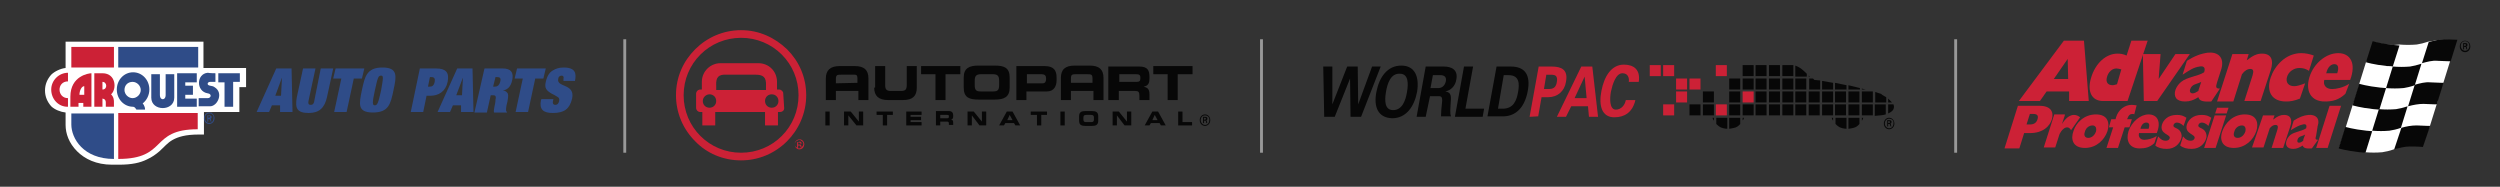 <?xml version="1.0" encoding="utf-8"?>
<!-- Generator: Adobe Illustrator 23.0.4, SVG Export Plug-In . SVG Version: 6.00 Build 0)  -->
<svg version="1.1" id="Layer_1" xmlns="http://www.w3.org/2000/svg" xmlns:xlink="http://www.w3.org/1999/xlink" x="0px" y="0px"
	 viewBox="0 0 522.2 39" style="enable-background:new 0 0 522.2 39;" xml:space="preserve">
<rect x="0" y="0" width="522.2" height="39" fill="#333333" stroke="none"/>
<style type="text/css">
	.st0{fill:#CC2136;}
	.st1{fill:#070707;}
	.st2{fill:#FFFFFF;}
	.st3{fill:#2F4C88;}
	.st4{fill:#999999;}
</style>
<rect x="344.6" y="13.6" class="st0" width="2.3" height="2.3"/>
<rect x="347.4" y="13.6" class="st0" width="2.3" height="2.3"/>
<rect x="358.4" y="13.6" class="st0" width="2.3" height="2.3"/>
<rect x="364" y="13.6" class="st1" width="2.3" height="2.3"/>
<rect x="366.7" y="13.6" class="st1" width="2.3" height="2.3"/>
<rect x="369.5" y="13.6" class="st1" width="2.3" height="2.3"/>
<rect x="372.3" y="13.6" class="st1" width="2.3" height="2.3"/>
<path class="st1" d="M377.4,15.4V16H375v-2.3c0,0,0.8,0.3,1.3,0.7C376.7,14.7,377.4,15.4,377.4,15.4"/>
<path class="st1" d="M378.1,16h-0.3v-0.2c0,0,0.1,0,0.1,0.1C378,15.9,378.1,16,378.1,16"/>
<rect x="350.1" y="16.4" class="st0" width="2.3" height="2.3"/>
<rect x="352.9" y="16.4" class="st0" width="2.3" height="2.3"/>
<rect x="361.2" y="16.4" class="st1" width="2.3" height="2.3"/>
<rect x="364" y="16.4" class="st1" width="2.3" height="2.3"/>
<rect x="366.7" y="16.4" class="st1" width="2.3" height="2.3"/>
<rect x="369.5" y="16.4" class="st1" width="2.3" height="2.3"/>
<rect x="372.3" y="16.4" class="st1" width="2.3" height="2.3"/>
<rect x="375" y="16.4" class="st1" width="2.3" height="2.3"/>
<path class="st1" d="M380.2,16.8v1.9h-2.3v-2.3h0.8l0.3,0.3C379.2,16.7,380.2,16.8,380.2,16.8"/>
<polygon class="st1" points="380.6,16.9 380.6,18.7 382.9,18.7 382.9,17.3 "/>
<polygon class="st1" points="383.3,17.3 383.3,18.7 385.7,18.7 385.7,17.8 "/>
<polygon class="st1" points="386.1,17.8 386.1,18.7 388.5,18.7 388.5,18.4 "/>
<polygon class="st1" points="388.9,18.5 388.9,18.7 389.7,18.7 "/>
<rect x="350.1" y="19.1" class="st0" width="2.3" height="2.3"/>
<rect x="355.7" y="19.1" class="st1" width="2.3" height="2.3"/>
<rect x="361.2" y="19.1" class="st1" width="2.3" height="2.3"/>
<rect x="364" y="19.1" class="st0" width="2.3" height="2.3"/>
<rect x="366.7" y="19.1" class="st1" width="2.3" height="2.3"/>
<rect x="369.5" y="19.1" class="st1" width="2.3" height="2.3"/>
<rect x="372.3" y="19.1" class="st1" width="2.3" height="2.3"/>
<rect x="375" y="19.1" class="st1" width="2.3" height="2.3"/>
<rect x="377.8" y="19.1" class="st1" width="2.3" height="2.3"/>
<rect x="380.6" y="19.1" class="st1" width="2.3" height="2.3"/>
<rect x="383.3" y="19.1" class="st1" width="2.3" height="2.3"/>
<rect x="386.1" y="19.1" class="st1" width="2.3" height="2.3"/>
<rect x="388.9" y="19.1" class="st1" width="2.3" height="2.3"/>
<path class="st1" d="M394,20.3v1.1h-2.3v-2.2c0,0,0.8,0.3,1.2,0.4C393.2,19.9,394,20.3,394,20.3"/>
<path class="st1" d="M395.2,21.4h-0.8v-0.8c0,0,0.2,0.2,0.4,0.4C395,21.2,395.2,21.4,395.2,21.4"/>
<rect x="347.4" y="21.8" class="st0" width="2.3" height="2.3"/>
<rect x="352.9" y="21.8" class="st1" width="2.3" height="2.3"/>
<rect x="355.7" y="21.8" class="st1" width="2.3" height="2.3"/>
<rect x="358.4" y="21.8" class="st0" width="2.3" height="2.3"/>
<rect x="361.2" y="21.8" class="st1" width="2.3" height="2.3"/>
<rect x="364" y="21.8" class="st1" width="2.3" height="2.3"/>
<rect x="366.7" y="21.8" class="st1" width="2.3" height="2.3"/>
<rect x="369.5" y="21.8" class="st1" width="2.3" height="2.3"/>
<rect x="372.3" y="21.8" class="st1" width="2.3" height="2.3"/>
<rect x="375" y="21.8" class="st1" width="2.3" height="2.3"/>
<rect x="377.8" y="21.8" class="st1" width="2.3" height="2.3"/>
<rect x="380.6" y="21.8" class="st1" width="2.3" height="2.3"/>
<rect x="383.3" y="21.8" class="st1" width="2.3" height="2.3"/>
<rect x="386.1" y="21.8" class="st1" width="2.3" height="2.3"/>
<rect x="388.9" y="21.8" class="st1" width="2.3" height="2.3"/>
<path class="st1" d="M391.6,24.2v-2.4h2.3v2.1c0,0-0.8,0.2-1.2,0.2L391.6,24.2z"/>
<path class="st1" d="M394.4,23.7v-1.9h1.1c0,0,0.3,0.6-0.1,1.2C395.1,23.4,394.4,23.7,394.4,23.7"/>
<path class="st1" d="M386.1,26.9v-2.3h2.3v1.3c0,0-0.4,0.5-0.9,0.7C387,26.8,386.1,26.9,386.1,26.9"/>
<path class="st1" d="M388.9,25.2v-0.6h0.3c0,0-0.1,0.2-0.1,0.3C389,25.1,388.9,25.2,388.9,25.2"/>
<path class="st1" d="M382.9,25.2v-0.6h-0.3c0,0,0.1,0.2,0.1,0.3C382.8,25.1,382.9,25.2,382.9,25.2"/>
<path class="st1" d="M385.7,26.9v-2.3h-2.3v1.3c0,0,0.5,0.5,0.9,0.7C385,26.9,385.7,26.9,385.7,26.9"/>
<path class="st1" d="M361.2,26.9v-2.3h2.3v1.3c0,0-0.4,0.5-0.9,0.7C362,26.8,361.2,26.9,361.2,26.9"/>
<path class="st1" d="M364,25.2v-0.6h0.3c0,0-0.1,0.2-0.1,0.3C364,25.1,364,25.2,364,25.2"/>
<path class="st1" d="M358,25.2v-0.6h-0.3c0,0,0.1,0.2,0.1,0.3C357.9,25.1,358,25.2,358,25.2"/>
<path class="st1" d="M360.8,26.9v-2.3h-2.3v1.3c0,0,0.5,0.5,0.9,0.7C360.1,26.9,360.8,26.9,360.8,26.9"/>
<polygon class="st1" points="281.4,13.9 283.6,13.9 283.7,21.8 283.7,21.8 286.6,13.9 288.4,13.9 284.3,24.4 282.1,24.4 282,16.4 
	282,16.4 278.8,24.4 276.6,24.4 276.4,13.9 278.3,13.9 278.3,21.8 278.3,21.8 "/>
<path class="st1" d="M287.5,19.2c0.6-3.1,2.3-5.5,5.2-5.5s3.8,2.4,3.3,5.5c-0.6,3.1-2.3,5.5-5.2,5.5
	C287.8,24.6,286.9,22.3,287.5,19.2 M289.5,19.2c-0.3,1.8-0.3,3.8,1.5,3.8c1.9,0,2.6-2,2.9-3.8c0.3-1.8,0.3-3.8-1.5-3.8
	C290.5,15.3,289.8,17.4,289.5,19.2"/>
<path class="st1" d="M297.8,24.4h-1.9l1.9-10.5h3.8c1.5,0,3,0.6,2.6,2.7c-0.2,1.4-1.2,2.3-2.3,2.5l0,0c1.4,0.2,1.2,1.2,1.1,2.7
	c0,0.7-0.2,1.9,0.1,2.5H301c0-0.9,0.1-1.9,0.2-2.8c0.1-0.6,0.1-1.4-0.5-1.4h-2L297.8,24.4z M298.8,18.4h1.6c0.8,0,1.4-0.5,1.6-1.4
	c0.2-0.9-0.3-1.3-1.1-1.3h-1.6L298.8,18.4z"/>
<polygon class="st1" points="303.9,24.4 305.8,13.9 307.7,13.9 306.1,22.7 310,22.7 309.7,24.4 "/>
<path class="st1" d="M312.6,13.9h3c2.8,0,4.2,1.6,3.5,5.2c-0.7,3.6-2.7,5.3-5.4,5.2h-3L312.6,13.9z M312.9,22.7h1
	c2.3,0,2.9-1.8,3.2-3.5c0.3-1.7,0.3-3.5-2-3.5h-1L312.9,22.7z"/>
<path class="st0" d="M319.5,24.4l1.9-10.5h2.7c2,0,3.5,0.6,3,3.2c-0.3,1.9-1.7,3.2-3.7,3.2H322l-0.7,4L319.5,24.4L319.5,24.4z
	 M322.5,18.6c1.1-0.1,2.4,0.4,2.7-1.5c0.3-1.9-1.1-1.4-2.2-1.5L322.5,18.6z"/>
<path class="st0" d="M325.2,24.4l5.1-10.5h2.3l1.2,10.5h-1.9l-0.2-2.2h-3.5l-1.1,2.2H325.2z M331.4,20.4L331,16l0,0l-2.1,4.5h2.5
	V20.4z"/>
<path class="st0" d="M340.2,17.3c0.2-1.1-0.2-2-1.3-2c-1.4,0-2.1,2.4-2.4,3.8c-0.3,1.5-0.3,3.8,1,3.8c1.1,0,1.9-0.9,2.1-2h2
	c-0.6,2.6-2.3,3.6-4.4,3.6c-2.6,0-3.3-2.4-2.7-5.5s2.1-5.5,4.7-5.5c2,0,3.5,1,3.1,3.6h-2.1V17.3z"/>
<path class="st1" d="M394.6,24.6c0.6,0,1.1,0.5,1.1,1.2s-0.5,1.2-1.1,1.2s-1.1-0.5-1.1-1.2S394,24.6,394.6,24.6L394.6,24.6z
	 M394.6,24.8c-0.5,0-0.9,0.4-0.9,1c0,0.5,0.4,1,0.9,1s0.9-0.4,0.9-1C395.6,25.2,395.2,24.8,394.6,24.8L394.6,24.8z M394.4,26.4h-0.2
	v-1.3c0.1,0,0.2,0,0.4,0c0.2,0,0.3,0,0.4,0.1s0.1,0.1,0.1,0.3c0,0.2-0.1,0.3-0.3,0.3l0,0c0.1,0,0.2,0.1,0.2,0.3
	c0,0.2,0.1,0.3,0.1,0.3h-0.2c0,0-0.1-0.2-0.1-0.3c0-0.2-0.1-0.2-0.3-0.2h-0.1V26.4L394.4,26.4z M394.4,25.7h0.1
	c0.2,0,0.3-0.1,0.3-0.2s-0.1-0.2-0.3-0.2c-0.1,0-0.1,0-0.1,0V25.7z"/>
<path class="st2" d="M42.5,14.2V8.7H13.7v5.5c-1,0.1-2.3,0.7-3,1.4c-0.8,0.9-1.3,2-1.3,3.3c0,1.3,0.5,2.4,1.3,3.3
	c0.7,0.7,2,1.2,3,1.3v2.6l0,0l0,0l0,0c0,1.8,0.7,3.8,2.4,5.5c1.6,1.6,4,2.8,7.3,2.8h1.5c2.6,0,4.4-0.4,5.8-1.1
	c1.1-0.5,1.9-1.1,2.6-1.7c1-0.9,1.7-1.8,2.8-2.4c1.1-0.6,2.6-1.1,5.4-1.1h1.1v-4.7H50v-5.2h1.4v-4C51.4,14.2,42.5,14.2,42.5,14.2z"
	/>
<g>
	<path class="st3" d="M58.5,22h-1.7l-0.6,1.4h-2.6l4.1-9.1h3.2l0.2,9.1h-2.6V22z M58.9,16.2L58.9,16.2L57.5,20h1.2L58.9,16.2z"/>
	<path class="st3" d="M67,14.3h2.6l-1.3,6c-0.5,2.2-1.6,3.3-3.8,3.3c-2.5,0-2.9-1-2.5-3.3l1.3-6h2.6l-1.4,6.5
		c-0.2,0.8-0.1,1.1,0.4,1.1s0.7-0.3,0.8-1.1L67,14.3z"/>
	<path class="st3" d="M70.1,14.3h6l-0.5,2.1h-1.7l-1.5,7h-2.6l1.5-7h-1.7L70.1,14.3z"/>
	<path class="st3" d="M79.9,14.1c3.3,0,2.9,1.9,2.3,4.7c-0.6,2.9-1,4.7-4.3,4.7s-2.9-1.8-2.3-4.7C76.2,16,76.6,14.1,79.9,14.1z
		 M79.6,15.8c-0.6,0-0.7,0.4-1.3,3.1c-0.6,2.7-0.5,3.1,0,3.1s0.7-0.4,1.3-3.1C80.1,16.1,80.1,15.8,79.6,15.8z"/>
	<path class="st3" d="M87.7,14.3h3.4c2,0,2.8,0.8,2.4,2.8S91.6,20,89.9,20h-0.8l-0.7,3.4h-2.6L87.7,14.3z M89.4,18.1h0.3
		c0.5,0,0.9-0.1,1.1-1c0.1-0.6,0-1-0.7-1h-0.3L89.4,18.1z"/>
	<path class="st3" d="M96.3,22h-1.7L94,23.4h-2.6l4.1-9.1h3.2l0.2,9.1h-2.6V22z M96.7,16.2L96.7,16.2l-1.4,3.7h1.2L96.7,16.2z"/>
	<path class="st3" d="M101.2,14.3h3.8c1.8,0,2.3,0.9,2,2.4s-1.1,2.1-2,2.2l0,0c0.5,0,0.9,0.3,1.1,0.7c0.1,0.4,0,1-0.1,1.6l-0.2,0.8
		c-0.1,0.5-0.1,0.9-0.1,1.1c0,0.1,0.1,0.2,0.2,0.3v0.1h-2.7c-0.1-0.2,0-0.9,0.1-1.3s0.2-0.9,0.2-1.4c0.2-0.8-0.1-0.9-0.5-0.9h-0.5
		l-0.8,3.6h-2.6L101.2,14.3z M103,18.1h0.4c0.4,0,0.9-0.2,1.1-1.1c0.2-0.8-0.2-0.9-0.7-0.9h-0.3L103,18.1z"/>
	<path class="st3" d="M108,14.3h6l-0.5,2.1h-1.7l-1.5,7h-2.6l1.5-7h-1.7L108,14.3z"/>
	<path class="st3" d="M117.7,16.5c0.1-0.4,0-0.7-0.4-0.7s-0.7,0.3-0.7,0.7c-0.4,1.8,3.6,0.9,2.9,4.1c-0.5,2.1-1.6,3-4,3
		c-2,0-2.9-0.7-2.5-2.7l0.1-0.2h2.5l-0.1,0.4c-0.1,0.4,0,0.8,0.5,0.8s0.7-0.4,0.8-0.8c0.1-0.6-0.1-0.7-0.4-0.9
		c-0.3-0.2-0.7-0.4-1.1-0.6c-1.2-0.7-1.6-1.2-1.3-2.5c0.3-1.3,0.8-2,1.5-2.4c0.5-0.3,1.2-0.6,2.2-0.6c2.6,0,2.7,1.3,2.4,2.8h-2.4
		L117.7,16.5z"/>
</g>
<g>
	<rect x="14.9" y="9.8" class="st0" width="8.9" height="4.3"/>
	<rect x="24.7" y="9.8" class="st3" width="16.7" height="4.3"/>
	<polygon class="st3" points="45.6,15.3 50.1,15.3 50.1,17.1 48.7,17.1 48.7,22.3 46.9,22.3 46.9,17.2 45.6,17.2 	"/>
	<polygon class="st3" points="37,15.3 41.1,15.3 41.1,17.2 38.7,17.2 38.7,17.9 40.3,17.9 40.3,19.8 38.7,19.8 38.7,20.6 41.1,20.6 
		41.1,22.3 37,22.3 	"/>
	<path class="st3" d="M31.6,15.5h1.8c0,0,0,3.8,0,4.4c0,1.1,1.2,1.1,1.2,0c0-0.5,0-4.4,0-4.4h1.8c0,0,0,2.8,0,4.9
		c0,2.9-4.8,2.9-4.8,0C31.6,18,31.6,15.5,31.6,15.5z"/>
	<path class="st3" d="M31.2,18.7c0-2-1.5-3.6-3.4-3.6s-3.4,1.6-3.4,3.6s1.5,3.6,3.4,3.6c0.3,0,0.5,0.3,0.7,0.6h1.8
		c0-0.8-0.5-1.3-0.5-1.3C30.6,21,31.2,19.9,31.2,18.7z M27.7,20.5c-0.9,0-1.7-0.8-1.7-1.7c0-1,0.7-1.7,1.7-1.7
		c0.9,0,1.7,0.8,1.7,1.7C29.4,19.7,28.6,20.5,27.7,20.5z"/>
	<path class="st3" d="M45,15.3v1.8c0,0-0.9,0-1.1,0c-0.6,0-0.8,0.7,0,0.8c0.5,0.1,0.6,0.1,0.9,0.3c2,1.2,0.6,4-0.9,4
		c-0.2,0-2.4,0-2.4,0v-1.7c0,0,1.4,0,1.9,0c0.7,0,0.9-0.9,0-1c-2.5-0.4-2.4-4.1,0-4.3C43.8,15.3,45,15.3,45,15.3z"/>
	<path class="st0" d="M14.2,15.2V17c-2.4,0-2.3,3.5,0,3.5v1.8c0,0,0,0-0.1,0c-1.9,0-3.4-1.6-3.4-3.6C10.7,16.8,12.3,15.2,14.2,15.2
		L14.2,15.2z"/>
	<path class="st0" d="M14.7,20.2v2.1h1.7v-0.8h1v0.8h1.7v-7C18.6,15.3,14.7,15.8,14.7,20.2z M17.6,19.8h-1c0-0.8,0.4-1.8,1-1.8V19.8
		z"/>
	<path class="st0" d="M21.4,15.3c-0.7,0-1.7,0-1.7,0v7h1.7v-1.7c0,0,0.7,0,0.7,0.8s0,0.9,0,0.9h1.7v-1c0-0.3,0-1-0.6-1.6
		C24.4,18.7,24.3,15.3,21.4,15.3z M21.4,18.7v-1.6C22.4,17.1,22.5,18.7,21.4,18.7z"/>
	<path class="st3" d="M23.8,23.6v9.6c-6.4,0-8.9-4.3-8.9-7.2v-2.3h8.9V23.6z"/>
	<path class="st0" d="M24.7,33.2v-9.6h16.6V27C31.2,27,35.1,33.2,24.7,33.2z"/>
</g>
<g>
	<rect x="263.2" y="8.2" class="st4" width="0.6" height="23.7"/>
</g>
<g>
	<g>
		<rect x="408.2" y="8.2" class="st4" width="0.6" height="23.7"/>
	</g>
</g>
<g>
	<g>
		<rect x="130.2" y="8.2" class="st4" width="0.6" height="23.7"/>
	</g>
</g>
<g>
	<path class="st0" d="M146.8,21.1c0,0.8,0.6,1.4,1.4,1.4s1.4-0.6,1.4-1.4s-0.6-1.4-1.4-1.4C147.5,19.7,146.8,20.3,146.8,21.1
		 M159.8,21.1c0,0.8,0.6,1.4,1.4,1.4s1.4-0.6,1.4-1.4s-0.6-1.4-1.4-1.4S159.8,20.3,159.8,21.1 M155.4,18.8h4.6v-0.9
		c0.1-1.8-0.6-2.3-2.2-2.3h-2.3h-3.7c-1.7-0.1-2.3,0.5-2.2,2.3v0.9H155.4z M163.8,22.6c0,0.5-0.4,0.8-0.9,0.8h-0.4v2.8h-2.7v-2.8
		h-4.6h-5.8v2.8h-2.7v-2.8h-0.4c-0.5,0-0.9-0.4-0.9-0.9v-2.9c0-0.5,0.4-0.9,0.9-0.9h0.3v-1.6c0-2.2,1.8-3.9,3.9-3.9h4.5h3.4
		c2.2,0,3.9,1.7,3.9,3.9v1.6h0.4c0.5,0,0.9,0.4,0.9,0.8L163.8,22.6z"/>
	<path class="st0" d="M142,19.9h0.8c0-3.3,1.3-6.3,3.5-8.5s5.2-3.5,8.5-3.5s6.3,1.3,8.5,3.5s3.5,5.2,3.5,8.5s-1.3,6.3-3.5,8.5
		s-5.2,3.5-8.5,3.5s-6.3-1.3-8.5-3.5s-3.5-5.2-3.5-8.5H142h-0.8c0,3.7,1.5,7.1,4,9.6c2.4,2.5,5.8,4,9.6,4c3.7,0,7.1-1.5,9.6-4
		c2.4-2.4,4-5.8,4-9.6s-1.5-7.1-4-9.6c-2.5-2.4-5.8-4-9.6-4c-3.7,0-7.1,1.5-9.6,4s-4,5.8-4,9.6H142z"/>
</g>
<path class="st0" d="M167.7,30.9c-0.2,0.2-0.5,0.3-0.7,0.3c-0.3,0-0.5-0.1-0.7-0.3c-0.2-0.2-0.3-0.5-0.3-0.8s0.1-0.5,0.3-0.7
	c0.2-0.2,0.5-0.3,0.7-0.3c0.3,0,0.5,0.1,0.7,0.3c0.2,0.2,0.3,0.5,0.3,0.7S167.9,30.7,167.7,30.9 M166.3,29.5
	c-0.2,0.2-0.3,0.4-0.3,0.6c0,0.3,0.1,0.5,0.3,0.6c0.2,0.2,0.4,0.3,0.6,0.3c0.3,0,0.5-0.1,0.6-0.3c0.2-0.2,0.3-0.4,0.3-0.6
	c0-0.3-0.1-0.5-0.3-0.6c-0.2-0.2-0.4-0.3-0.6-0.3C166.7,29.3,166.5,29.4,166.3,29.5 M166.9,29.6c0.1,0,0.3,0,0.3,0
	c0.1,0.1,0.2,0.1,0.2,0.3c0,0.1,0,0.2-0.1,0.2c0,0-0.1,0-0.2,0.1c0.1,0,0.2,0.1,0.2,0.1c0,0.1,0.1,0.1,0.1,0.2v0.1v0.1v0.1l0,0h-0.2
	l0,0l0,0l0,0v-0.1c0-0.1,0-0.2-0.1-0.3c0,0-0.1,0-0.2,0h-0.2v0.5h-0.2v-1.2h0.4V29.6z M167.1,29.8c-0.1,0-0.1,0-0.2,0h-0.2v0.4h0.2
	c0.1,0,0.2,0,0.2,0c0.1,0,0.1-0.1,0.1-0.2C167.2,29.9,167.2,29.8,167.1,29.8"/>
<rect x="172.4" y="23.3" class="st1" width="0.9" height="2.9"/>
<polygon class="st1" points="176.3,26.2 177.2,26.2 177.2,24.1 177.2,24.1 178.9,26.2 180.3,26.2 180.3,23.3 179.4,23.3 179.4,25.4 
	179.4,25.4 177.7,23.3 176.3,23.3 "/>
<polygon class="st1" points="183.1,24 184.4,24 184.4,26.2 185.3,26.2 185.3,24 186.5,24 186.5,23.3 183.1,23.3 "/>
<polygon class="st1" points="189.3,26.2 192.5,26.2 192.5,25.5 190.2,25.5 190.2,25.1 192.4,25.1 192.4,24.4 190.2,24.4 190.2,24 
	192.5,24 192.5,23.3 189.3,23.3 "/>
<path class="st1" d="M196.4,24h1.4c0.3,0,0.4,0,0.4,0.3v0.1c0,0.2-0.1,0.3-0.3,0.3h-1.5V24z M195.5,26.2h0.9v-0.8h1.4
	c0.3,0,0.4,0.1,0.4,0.4v0.3h0.9v-0.5c0-0.5-0.2-0.6-0.5-0.6l0,0c0.4-0.1,0.5-0.3,0.5-0.7v-0.2c0-0.5-0.2-0.9-0.9-0.9h-2.7
	L195.5,26.2L195.5,26.2z"/>
<polygon class="st1" points="202.1,26.2 203,26.2 203,24.1 203,24.1 204.6,26.2 206,26.2 206,23.3 205.1,23.3 205.1,25.4 
	205.1,25.4 203.4,23.3 202.1,23.3 "/>
<path class="st1" d="M208.7,26.2h1l0.3-0.5h1.8l0.3,0.5h1l-1.6-2.9h-1.2L208.7,26.2z M210.9,24l0.6,1.1h-1.1L210.9,24z"/>
<polygon class="st1" points="215.3,24 216.6,24 216.6,26.2 217.5,26.2 217.5,24 218.7,24 218.7,23.3 215.3,23.3 "/>
<rect x="221.5" y="23.3" class="st1" width="0.9" height="2.9"/>
<path class="st1" d="M225.4,25.2c0,0.9,0.5,1.1,1.3,1.1h1.4c0.8,0,1.3-0.2,1.3-1.1v-0.9c0-0.9-0.5-1.1-1.3-1.1h-1.4
	c-0.8,0-1.3,0.2-1.3,1.1V25.2z M226.3,24.6c0-0.4,0.1-0.6,0.6-0.6h1c0.5,0,0.6,0.2,0.6,0.6v0.3c0,0.4-0.1,0.6-0.5,0.6h-1.2
	c-0.4,0-0.5-0.2-0.5-0.6V24.6z"/>
<polygon class="st1" points="232.4,26.2 233.3,26.2 233.3,24.1 233.3,24.1 234.9,26.2 236.3,26.2 236.3,23.3 235.4,23.3 235.4,25.4 
	235.4,25.4 233.7,23.3 232.4,23.3 "/>
<path class="st1" d="M239.1,26.2h1l0.3-0.5h1.8l0.3,0.5h1l-1.6-2.9h-1.2L239.1,26.2z M241.2,24l0.6,1.1h-1.1L241.2,24z"/>
<polygon class="st1" points="246.1,26.2 249,26.2 249,25.5 247,25.5 247,23.3 246.1,23.3 "/>
<polygon class="st1" points="240.9,15.5 243.9,15.5 243.9,20.9 246,20.9 246,15.5 249.1,15.5 249.1,13.8 240.9,13.8 "/>
<path class="st1" d="M182.6,18.3c0,1.7,0.9,2.6,2.9,2.6h3.1c2,0,2.9-0.8,2.9-2.6v-4.5h-2.1v4c0,0.9-0.3,1.2-1.2,1.2h-2.1
	c-0.9,0-1.2-0.3-1.2-1.2v-4h-2.1v4.5H182.6z"/>
<polygon class="st1" points="192.4,15.5 195.4,15.5 195.4,20.9 197.5,20.9 197.5,15.5 200.6,15.5 200.6,13.8 192.4,13.8 "/>
<path class="st1" d="M201.3,18.3c0,2.1,1.2,2.5,3.1,2.5h3.4c1.9,0,3.1-0.5,3.1-2.5v-2.1c0-2.1-1.2-2.5-3.1-2.5h-3.4
	c-1.9,0-3.1,0.5-3.1,2.5V18.3z M203.6,16.9c0-0.9,0.2-1.4,1.3-1.4h2.5c1.1,0,1.3,0.5,1.3,1.4v0.8c0,1-0.2,1.4-1.2,1.4h-2.7
	c-1,0-1.2-0.4-1.2-1.4V16.9z"/>
<path class="st1" d="M212.3,20.9h2.1v-1.8h4.3c1.5,0,2-1.2,2-2.3v-0.6c0-1.4-0.5-2.4-2.5-2.4h-5.9V20.9z M214.4,15.5h3.2
	c0.6,0,0.9,0.3,0.9,0.8v0.3c0,0.4-0.2,0.8-0.7,0.8h-3.3v-1.9H214.4z"/>
<path class="st1" d="M233.8,15.5h3.4c0.7,0,1,0.1,1,0.7v0.2c0,0.5-0.2,0.7-0.8,0.7h-3.6V15.5z M231.6,20.9h2.1V19h3.4
	c0.7,0,0.9,0.2,0.9,1v0.9h2.1v-1.2c0-1.2-0.5-1.4-1.2-1.6l0,0c1-0.2,1.2-0.8,1.2-1.7V16c0-1.3-0.4-2.1-2.1-2.1h-6.5v7H231.6z"/>
<path class="st1" d="M179.1,17.3v-0.9c0-0.9-0.3-0.8-1.2-0.8h-2.1c-0.9,0-1.2,0-1.2,0.9v0.9L179.1,17.3z M174.6,19v1.9h-2.1v-4.5
	c0-1.7,0.9-2.6,2.9-2.6h3.1c2,0,2.9,0.8,2.9,2.6v4.5h-2.1V19H174.6z"/>
<path class="st1" d="M228.2,17.3v-0.9c0-0.9-0.3-0.9-1.2-0.9h-2.1c-0.9,0-1.2,0-1.2,0.9v0.9H228.2z M223.7,19v1.9h-2.1v-4.6
	c0-1.8,0.9-2.6,2.9-2.6h3.1c2,0,2.9,0.8,2.9,2.6v4.6h-2.1V19H223.7z"/>
<path class="st2" d="M492.7,18.3l-0.9,2.8l-0.4,0.9l-1.4,4.5l-0.2,0.8l-1.1,3.4c0,0,1.5,0.5,4.2,0.8l1.1,0.3c1.3,0.1,2.4,0.1,3.6,0
	c0.7-0.1,1.6-0.3,2.4-0.6l1.4-0.6c0.6-0.1,1.2-0.2,1.8-0.2c1.9,0.1,2.8,0.1,2.8,0.1l1-3l0.6-1.3l1.4-4.5l0.3-1.4L510,18l0.4-0.8
	l1.4-4.5v-0.6l1.2-3.7c0,0-0.8,0-2.8-0.1c-0.7,0-1.5,0.1-2.2,0.3l-0.8,0.1c-0.9,0.3-1.7,0.5-2.4,0.6c-1.2,0.1-2.4,0.1-3.6,0L500,9.4
	c-2.6-0.1-4.2-0.6-4.2-0.6l-1.2,3.6l-0.4,0.6l-1.4,4.5L492.7,18.3z"/>
<path class="st1" d="M498.4,18.4c1.3,0.1,2.4,0.1,3.6,0c0.7-0.1,1.6-0.3,2.4-0.6l1.4-4.5c-0.9,0.3-1.7,0.5-2.4,0.6
	c-1.2,0.1-2.3,0.1-3.6,0L498.4,18.4z"/>
<path class="st1" d="M495.5,27.3c1.3,0.1,2.4,0.1,3.6,0c0.7-0.1,1.6-0.3,2.4-0.6l1.4-4.5c-0.9,0.3-1.7,0.5-2.4,0.6
	c-1.2,0.1-2.4,0.1-3.6,0L495.5,27.3z"/>
<path class="st1" d="M507.3,8.8l-1.4,4.4c1.1-0.3,2.2-0.6,3.2-0.5c2,0.1,2.8,0.1,2.8,0.1l1.4-4.5c0,0-0.8,0-2.8-0.1
	C509.5,8.2,508.4,8.5,507.3,8.8"/>
<path class="st1" d="M489.9,26.5c0,0,1.6,0.5,4.4,0.8c0.4,0,0.8,0.1,1.2,0.1l-1.4,4.5c-0.4,0-0.8-0.1-1.2-0.1
	c-2.8-0.3-4.4-0.8-4.4-0.8L489.9,26.5z"/>
<path class="st1" d="M499.8,13.9l1.4-4.4c-0.4,0-0.8-0.1-1.2-0.1c-2.8-0.3-4.4-0.8-4.4-0.8l-1.4,4.4c0,0,1.6,0.5,4.4,0.8
	C499.1,13.8,499.5,13.8,499.8,13.9"/>
<path class="st1" d="M491.4,22l1.4-4.5c0,0,1.6,0.5,4.4,0.8c0.4,0,0.8,0.1,1.2,0.1l-1.4,4.5c-0.4,0-0.8-0.1-1.2-0.1
	C493,22.5,491.4,22,491.4,22"/>
<path class="st1" d="M507.6,26.3c0,0-0.9,0-2.8-0.1c-1.1,0-2.2,0.2-3.2,0.5l-1.5,4.5c1.1-0.3,2.2-0.6,3.2-0.6c2,0,2.8,0.1,2.8,0.1
	L507.6,26.3"/>
<path class="st1" d="M503,22.2l1.4-4.5c1.1-0.3,2.2-0.6,3.2-0.5c2,0.1,2.8,0.1,2.8,0.1l-1.4,4.5c0,0-0.8,0-2.8-0.1
	C505.2,21.7,504.1,21.9,503,22.2"/>
<path class="st0" d="M441.4,26.6h-0.9l0.5-1.7h0.9l0.1-0.4c0.5-1.6,1.8-2.6,3.3-2.6c0.4,0,0.7,0.1,1,0.1l-0.5,1.9
	c-0.1-0.1-0.2-0.1-0.4-0.1c-0.5,0-0.8,0.3-1,0.9l-0.1,0.2h1l-0.5,1.7h-1l-1.4,4.3H440L441.4,26.6"/>
<path class="st0" d="M421.5,22.1h4.5c2.5,0,3,1.4,2.6,2.8s-1.8,2.9-4.6,2.9h-1.2l-1,3.2h-3.1L421.5,22.1 M424,26
	c0.9,0,1.4-0.4,1.6-1.1c0.2-0.7,0-1.1-0.9-1.1H424l-0.7,2.2H424z"/>
<path class="st0" d="M431.3,24.1l-0.6,1.8l0,0c0.8-1.3,1.7-1.9,2.5-1.9c0.5,0,0.9,0.2,1.3,0.5l-1.9,2.7c-0.2-0.4-0.5-0.6-0.8-0.6
	c-0.6,0-1.2,0.6-1.6,1.4l-0.9,2.8h-2.4l2.2-6.9h2.2"/>
<path class="st0" d="M450,29.9c-1,0.9-1.9,1.1-3.1,1.1c-2.1,0-2.9-1.6-2.3-3.6c0.7-2,2.5-3.5,4.2-3.5c1.8,0,2.7,1.5,1.7,3.9h-3.7
	c-0.2,0.7,0.2,1.4,1.1,1.4c0.6,0,1.7-0.2,2.6-0.8L450,29.9 M448.8,26.9c0.3-0.9,0.1-1.3-0.5-1.3c-0.5,0-1,0.4-1.2,1.3H448.8z"/>
<path class="st0" d="M437.8,23.9c2.6,0,2.9,1.9,2.4,3.5c-0.6,1.8-2.3,3.5-4.7,3.5c-2.6,0-3-1.9-2.4-3.5
	C433.6,25.7,435.3,23.9,437.8,23.9 M436.2,28.8c0.7,0,1.3-0.5,1.6-1.3c0.2-0.8-0.1-1.3-0.7-1.3c-0.7,0-1.4,0.5-1.6,1.3
	C435.2,28.3,435.5,28.8,436.2,28.8"/>
<path class="st0" d="M456.1,26.3c-0.5-0.5-1-0.7-1.4-0.7c-0.3,0-0.6,0.2-0.7,0.5c-0.2,0.7,1,0.5,1.5,1.5c0.2,0.4,0.3,0.9,0.1,1.4
	c-0.3,0.9-1.2,2.1-3,2.1c-1,0-1.8-0.2-2.4-0.7l0.6-1.9c0.6,0.7,1,0.9,1.6,0.9c0.4,0,0.7-0.2,0.8-0.5c0.3-0.9-2.2-0.8-1.6-2.9
	c0.3-0.9,1.2-2,3.1-2c0.9,0,1.4,0.2,2,0.6L456.1,26.3"/>
<path class="st0" d="M461.3,26.3c-0.5-0.5-1-0.7-1.4-0.7c-0.3,0-0.6,0.2-0.7,0.5c-0.2,0.7,1,0.5,1.5,1.5c0.2,0.4,0.3,0.9,0.1,1.4
	c-0.3,0.9-1.2,2.1-3,2.1c-1,0-1.8-0.2-2.4-0.7l0.6-1.9c0.6,0.7,1,0.9,1.6,0.9c0.4,0,0.7-0.2,0.8-0.5c0.3-0.9-2.2-0.9-1.6-2.9
	c0.3-0.9,1.2-2,3.1-2c0.9,0,1.4,0.2,2,0.6L461.3,26.3"/>
<polygon class="st0" points="462.6,24.1 465,24.1 462.8,30.9 460.4,30.9 "/>
<polygon class="st0" points="463.1,22.5 465.5,22.5 465.1,23.7 462.7,23.7 "/>
<path class="st0" d="M472.7,24.1h2.4l-0.3,0.9c0.9-0.7,1.5-1,2.3-1c1.3,0,1.8,0.9,1.3,2.4l-1.5,4.5h-2.4l1.2-3.8
	c0.2-0.7,0.1-1-0.4-1c-0.4,0-0.8,0.2-1.2,0.7l-1.3,4h-2.4L472.7,24.1"/>
<path class="st0" d="M468.9,23.9c2.6,0,2.9,1.9,2.4,3.5c-0.6,1.8-2.3,3.5-4.7,3.5c-2.6,0-3-1.9-2.4-3.5
	C464.8,25.7,466.4,23.9,468.9,23.9 M467.4,28.8c0.7,0,1.3-0.5,1.6-1.3c0.2-0.8-0.1-1.3-0.7-1.3c-0.7,0-1.4,0.5-1.6,1.3
	C466.4,28.3,466.7,28.8,467.4,28.8"/>
<path class="st0" d="M482.9,31c-1.2,0.1-1.8-0.1-1.9-0.6c-0.7,0.4-1.2,0.7-2,0.7c-1.3,0-1.7-0.8-1.4-1.7c0.1-0.4,0.4-0.8,0.8-1.2
	c0.9-0.7,2.5-0.8,3.3-1.4c0.2-0.6,0-1-0.7-0.8c-0.8,0.2-1.2,0.4-2.5,1.2l0.6-2c1.1-0.7,2-1.1,3.1-1.2c1.4-0.1,2.5,0.6,1.9,2.4
	l-0.3,1.9c-0.2,0.7-0.2,0.9,0.4,0.9L482.9,31 M481.5,28.1c-0.6,0.4-1.4,0.3-1.6,1.1c-0.1,0.4,0,0.6,0.3,0.6c0.3,0,0.5-0.1,0.9-0.4
	c0-0.1,0-0.3,0.1-0.5L481.5,28.1z"/>
<polygon class="st0" points="486.6,22.1 489,22.1 486.2,30.9 483.8,30.9 "/>
<path class="st0" d="M431.1,8.5h4.2l1,12.6h-4.1v-2h-4.7l-1.4,2h-4.4L431.1,8.5z M432,16.5l-0.1-4.2l-2.9,4.2H432z"/>
<path class="st0" d="M444.4,21.1h-5.1c-2.4,0-3.4-2-2.5-4.9c0.9-3,3.1-5,5.5-5c0.7,0,1.2,0.1,1.9,0.4l1-3.1h3.4L444.4,21.1
	 M443.1,14.5c-0.4-0.1-0.7-0.2-1-0.2c-0.9,0-1.7,0.7-2,1.8c-0.3,1.1,0.2,1.7,1.2,1.7c0.3,0,0.4-0.1,0.9-0.2L443.1,14.5z"/>
<polygon class="st0" points="447.6,11.3 451.3,11.3 450.9,16.5 454.4,11.3 457.4,11.3 450.6,21.1 447.8,21.1 "/>
<path class="st0" d="M461.9,21.2c-1.7,0.1-2.5-0.1-2.7-0.9c-1,0.6-1.7,0.9-2.8,0.9c-1.9,0-2.4-1.1-2-2.4c0.2-0.6,0.6-1.2,1.2-1.7
	c1.2-1,3.6-1.2,4.8-2c0.3-0.9,0-1.4-1-1.2c-1.2,0.2-1.8,0.6-3.5,1.7l0.9-2.9c1.6-1,2.9-1.5,4.4-1.7c2-0.2,3.5,0.9,2.8,3.4l-0.9,2.8
	c-0.3,1-0.3,1.3,0.6,1.3L461.9,21.2 M459.8,17.1c-0.9,0.5-1.9,0.4-2.3,1.5c-0.2,0.5,0,0.9,0.5,0.9c0.4,0,0.7-0.2,1.2-0.5
	c0-0.2,0.1-0.4,0.2-0.7L459.8,17.1z"/>
<path class="st0" d="M466.3,11.3h3.4l-0.4,1.3c1.3-1,2.1-1.4,3.2-1.4c1.9,0,2.5,1.3,1.8,3.5l-2.1,6.4h-3.4l1.7-5.3
	c0.3-1,0.2-1.4-0.5-1.4c-0.5,0-1.1,0.3-1.7,1.1l-1.8,5.7h-3.4L466.3,11.3"/>
<path class="st0" d="M480.4,20.6c-1.3,0.5-2,0.6-2.9,0.6c-2.9,0-4.2-2-3.2-5c0.8-2.4,3.1-5.1,6.4-5.1c0.9,0,1.8,0.2,2.6,0.5l-1,3.2
	c-0.6-0.4-1.2-0.6-2-0.6c-1.2,0-2.3,0.8-2.6,1.9c-0.3,1.1,0.3,1.9,1.5,1.9c0.6,0,1.2-0.2,2.3-0.6L480.4,20.6"/>
<path class="st0" d="M489.9,19.6c-1.4,1.3-2.7,1.6-4.3,1.6c-2.9,0-4.1-2.2-3.2-5.1c0.9-2.9,3.5-5,6-5c2.6,0,3.8,2.2,2.5,5.6h-5.4
	c-0.3,1,0.3,1.9,1.6,1.9c0.9,0,2.4-0.3,3.6-1.1L489.9,19.6 M488.2,15.3c0.4-1.2,0.2-1.9-0.6-1.9c-0.7,0-1.4,0.6-1.7,1.9H488.2z"/>
<path class="st1" d="M514.9,8.5c0.6,0,1.1,0.5,1.1,1.2s-0.5,1.2-1.1,1.2c-0.6,0-1.1-0.5-1.1-1.2S514.3,8.5,514.9,8.5L514.9,8.5z
	 M514.9,8.6c-0.5,0-0.9,0.4-0.9,1c0,0.5,0.4,1,0.9,1s0.9-0.4,0.9-1S515.4,8.6,514.9,8.6L514.9,8.6z M514.7,10.3h-0.2V9
	c0.1,0,0.2,0,0.4,0c0.2,0,0.3,0,0.4,0.1s0.1,0.1,0.1,0.3s-0.1,0.3-0.3,0.3l0,0c0.1,0,0.2,0.1,0.2,0.3s0.1,0.3,0.1,0.3h-0.2
	c0,0-0.1-0.2-0.1-0.3c0-0.2-0.1-0.2-0.3-0.2h-0.1V10.3z M514.7,9.6L514.7,9.6c0.3,0,0.4-0.1,0.4-0.2c0-0.1-0.1-0.2-0.3-0.2
	c-0.1,0-0.1,0-0.1,0V9.6z"/>
<path class="st3" d="M43.7,23.5c0.6,0,1.1,0.5,1.1,1.2s-0.5,1.2-1.1,1.2s-1.1-0.5-1.1-1.2S43.1,23.5,43.7,23.5L43.7,23.5z
	 M43.7,23.7c-0.5,0-0.9,0.4-0.9,1c0,0.5,0.4,1,0.9,1s0.9-0.4,0.9-1C44.7,24.1,44.3,23.7,43.7,23.7L43.7,23.7z M43.5,25.4h-0.2v-1.3
	c0.1,0,0.2,0,0.4,0c0.2,0,0.3,0,0.4,0.1s0.1,0.1,0.1,0.3c0,0.2-0.1,0.3-0.3,0.3l0,0c0.1,0,0.2,0.1,0.2,0.3c0,0.2,0.1,0.3,0.1,0.3H44
	c0,0-0.1-0.2-0.1-0.3c0-0.2-0.1-0.2-0.3-0.2h-0.1V25.4z M43.5,24.6h0.1c0.2,0,0.3-0.1,0.3-0.2s-0.1-0.2-0.3-0.2c-0.1,0-0.1,0-0.1,0
	V24.6z"/>
<path class="st1" d="M251.7,23.9c0.6,0,1.1,0.5,1.1,1.2s-0.5,1.2-1.1,1.2s-1.1-0.5-1.1-1.2S251.1,23.9,251.7,23.9L251.7,23.9z
	 M251.7,24.1c-0.5,0-0.9,0.4-0.9,1c0,0.5,0.4,1,0.9,1s0.9-0.4,0.9-1C252.7,24.5,252.2,24.1,251.7,24.1L251.7,24.1z M251.5,25.7h-0.2
	v-1.3c0.1,0,0.2,0,0.4,0c0.2,0,0.3,0,0.4,0.1s0.1,0.1,0.1,0.3c0,0.2-0.1,0.3-0.3,0.3l0,0c0.1,0,0.2,0.1,0.2,0.3
	c0,0.2,0.1,0.3,0.1,0.3H252c0,0-0.1-0.2-0.1-0.3c0-0.2-0.1-0.2-0.3-0.2h-0.1V25.7z M251.5,25h0.1c0.2,0,0.3-0.1,0.3-0.2
	s-0.1-0.2-0.3-0.2c-0.1,0-0.1,0-0.1,0V25z"/>
</svg>
